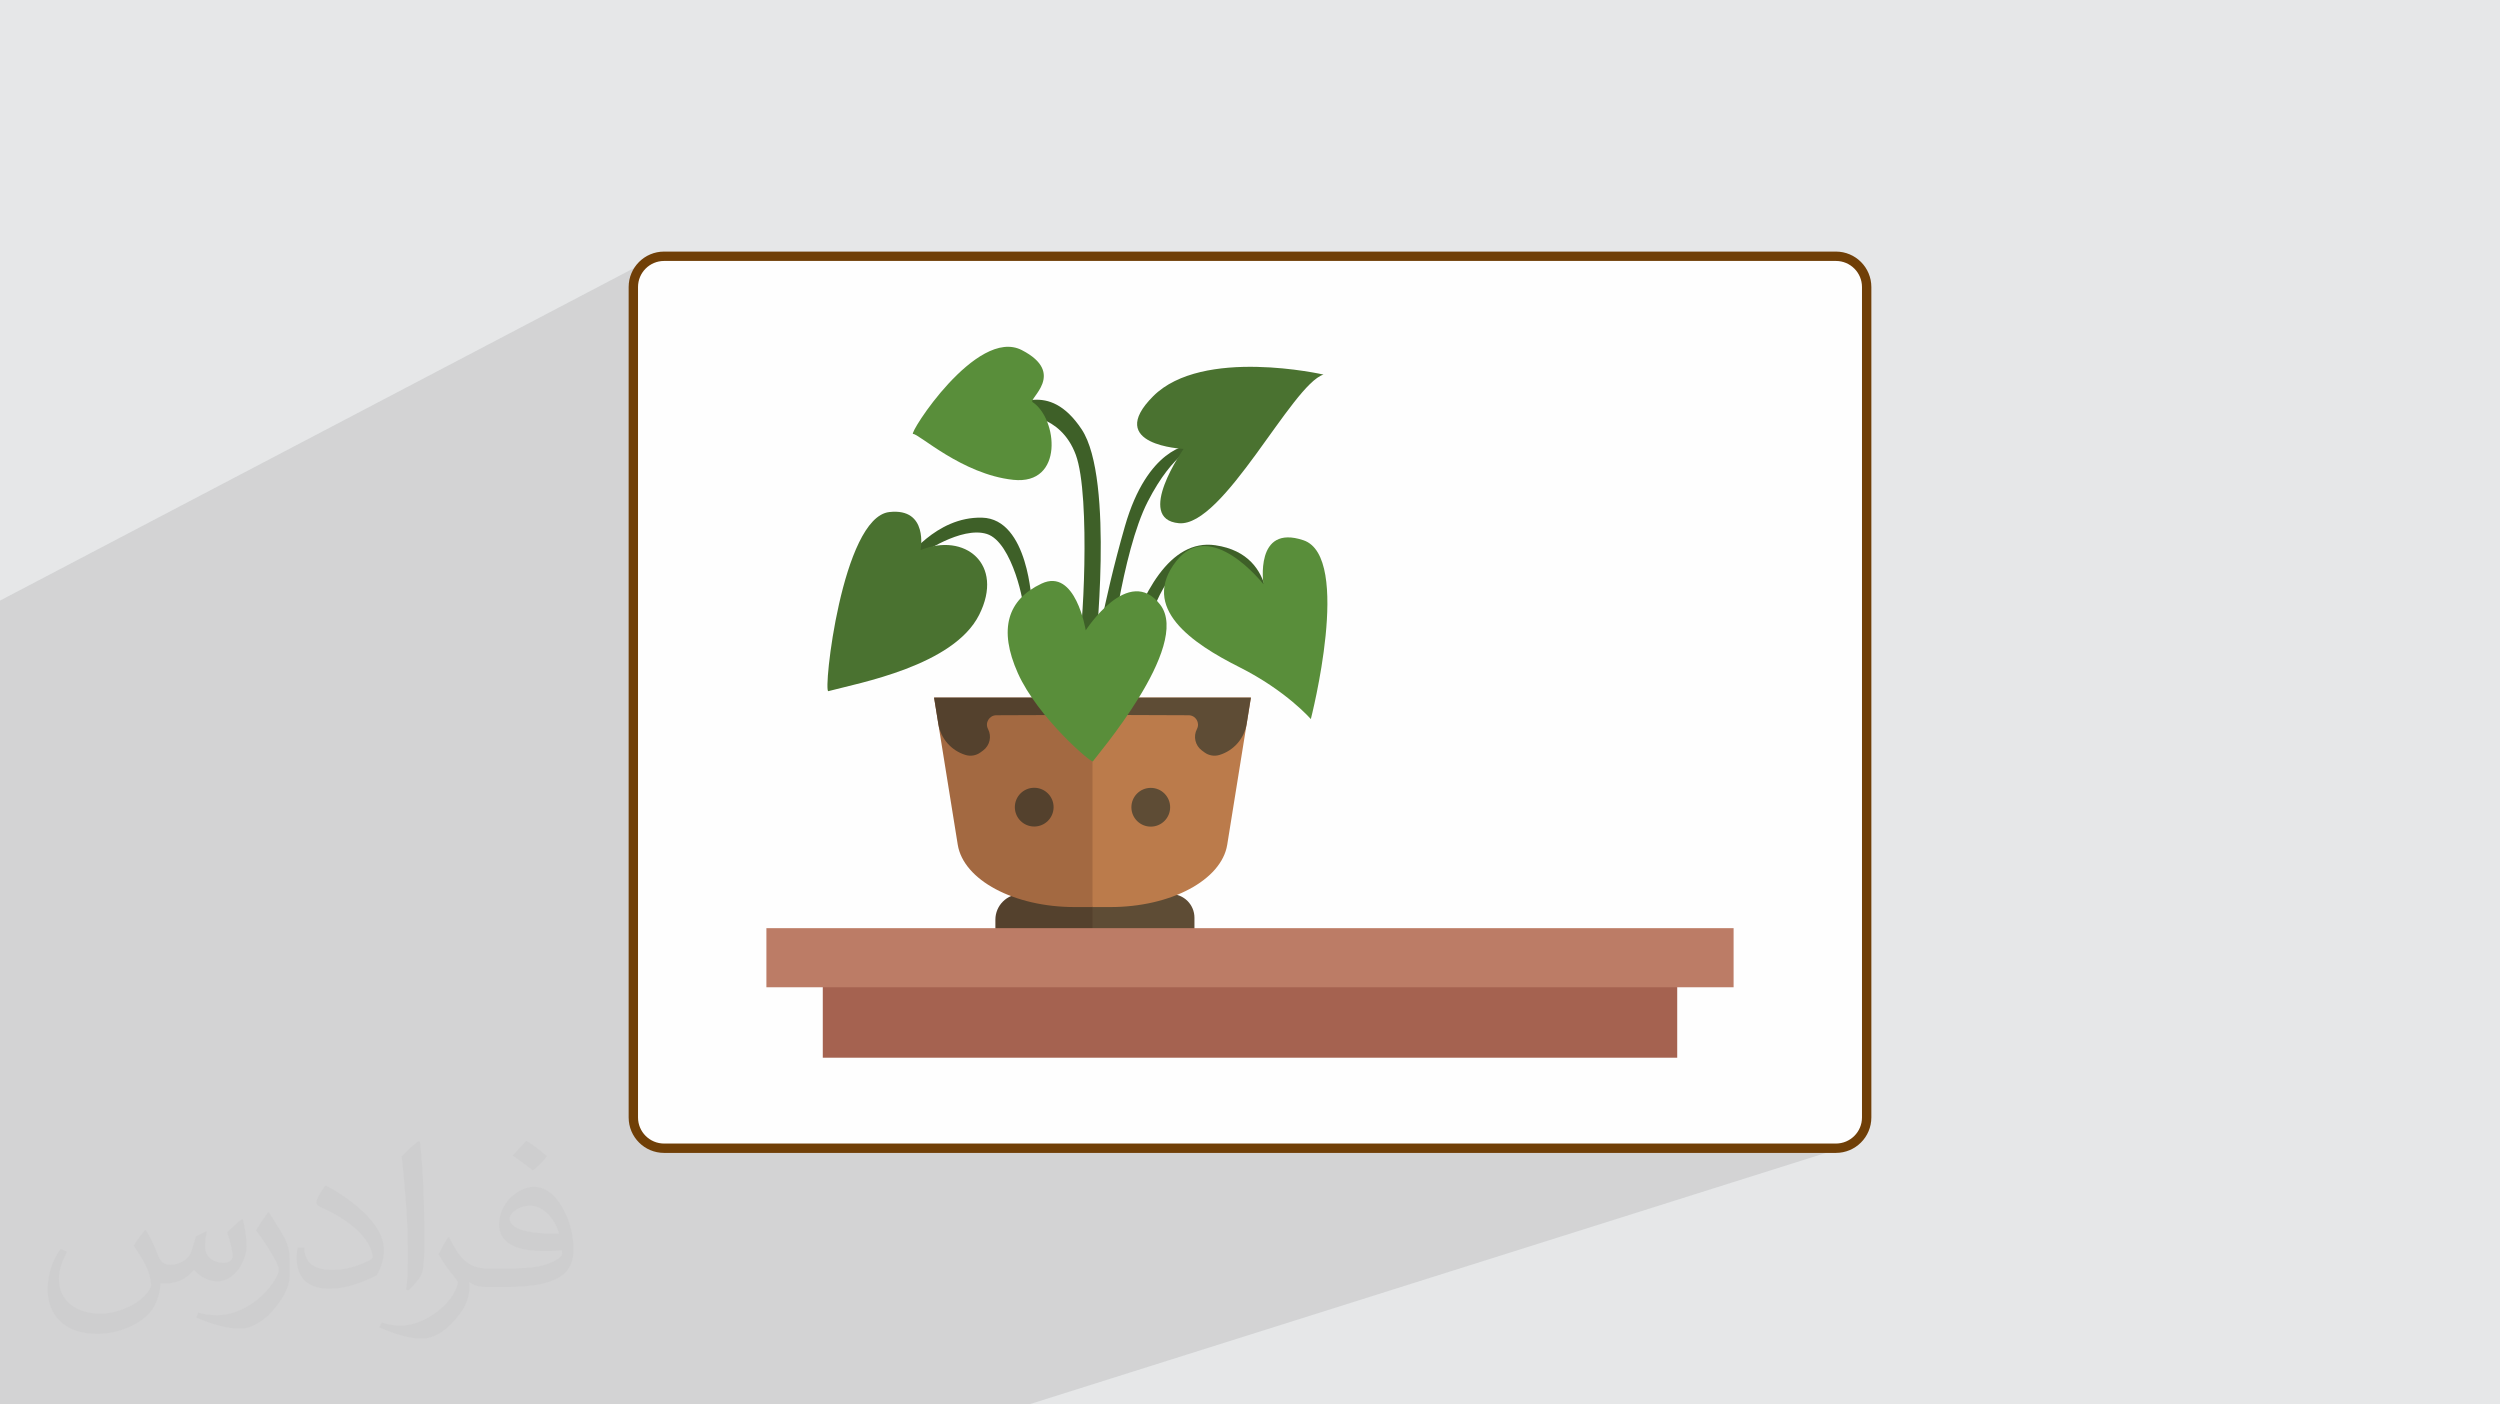 <?xml version="1.0" encoding="UTF-8"?>
<!DOCTYPE svg PUBLIC "-//W3C//DTD SVG 1.0//EN" "http://www.w3.org/TR/2001/REC-SVG-20010904/DTD/svg10.dtd">
<!-- Creator: CorelDRAW -->
<svg xmlns="http://www.w3.org/2000/svg" xml:space="preserve" width="94.192mm" height="52.917mm" version="1.0" style="shape-rendering:geometricPrecision; text-rendering:geometricPrecision; image-rendering:optimizeQuality; fill-rule:evenodd; clip-rule:evenodd"
viewBox="0 0 9404.92 5283.66"
 xmlns:xlink="http://www.w3.org/1999/xlink"
 xmlns:xodm="http://www.corel.com/coreldraw/odm/2003">
 <defs>
  <style type="text/css">
   <![CDATA[
    .str0 {stroke:#703F07;stroke-width:35.23;stroke-miterlimit:22.926}
    .fil3 {fill:#FEFEFE;fill-rule:nonzero}
    .fil4 {fill:#3E6028;fill-rule:nonzero}
    .fil10 {fill:#4A7230;fill-rule:nonzero}
    .fil6 {fill:#54412D;fill-rule:nonzero}
    .fil5 {fill:#598E3A;fill-rule:nonzero}
    .fil7 {fill:#5E4C35;fill-rule:nonzero}
    .fil8 {fill:#A36941;fill-rule:nonzero}
    .fil11 {fill:#A56250;fill-rule:nonzero}
    .fil9 {fill:#BB7B4B;fill-rule:nonzero}
    .fil12 {fill:#BC7C66;fill-rule:nonzero}
    .fil2 {fill:#373435;fill-opacity:0.031}
    .fil1 {fill:#2B2A29;fill-opacity:0.102}
    .fil0 {fill:#E6E7E8}
   ]]>
  </style>
 </defs>
 <g id="Layer_x0020_1">
  <polygon class="fil0" points="-0,0 9404.92,0 9404.92,5283.66 -0,5283.66 "/>
  <polygon class="fil1" points="-0,3494.06 -0,3129.47 -0,3124.66 -0,3059.07 -0,3016.33 -0,3011.48 -0,2925.55 -0,2837.76 -0,2810.43 -0,2531.05 -0,2520.02 -0,2322.02 -0,2259.39 2443.13,978.03 2433.59,983.82 2424.68,990.48 2416.46,997.95 2408.99,1006.17 2402.33,1015.07 2396.54,1024.62 2391.67,1034.73 2387.78,1045.36 2384.92,1056.45 2383.17,1067.93 2382.57,1079.77 2382.57,1300.98 2685.91,1145.78 2705.38,1139.72 2726.29,1137.62 6678.63,1137.62 6699.54,1139.72 6719.01,1145.78 6736.62,1155.34 6751.98,1168.01 6764.65,1183.36 6774.2,1200.98 6780.26,1220.45 6782.36,1241.36 6782.36,4042.31 6780.26,4063.22 6774.2,4082.69 6764.64,4100.31 6751.98,4115.67 6736.62,4128.33 6719,4137.9 6159.4,4319.61 6906.64,4319.61 6918.47,4319.01 6929.96,4317.26 6941.04,4314.41 5877.65,4650.01 5795.13,5283.66 5877.65,4650.01 3869.88,5283.66 3190.49,5283.66 2991.78,5283.66 2381.48,5283.66 2374.77,5283.66 2158.79,5283.66 2078.1,5283.66 1989.37,5283.66 1900.42,5283.66 1587.84,5283.66 1503.3,5283.66 1360.7,5283.66 1011.4,5283.66 1004.06,5283.66 841.13,5283.66 -0,5283.66 -0,5260.97 -0,5199.04 -0,5196.01 -0,5174.66 -0,5146.29 -0,5112.1 -0,5050.83 -0,4912.39 -0,4904.15 -0,4829.53 -0,4799.54 -0,4780.28 -0,4771.85 -0,4749.35 -0,4727.82 -0,4638.35 -0,4592.87 -0,4434.65 -0,4416.32 -0,4360.1 -0,4305.31 -0,4232 -0,4201.31 -0,4197.5 -0,4007.97 -0,4000.44 -0,3996.65 -0,3944.3 -0,3937.3 -0,3915.49 -0,3524.85 -0,3498.52 "/>
  <path class="fil2" d="M548.54 4627.69c17.95,27.21 29.6,53.36 40.96,82.43 8.45,16.91 12.93,48.09 52.57,48.09 11.61,0 28.28,-3.42 43.06,-11.61 16.63,-8.73 29.32,-21.94 35.94,-42l15.85 -53.36 38.57 -19.02 2.64 2.64c-5.27,20.09 -6.59,39.36 -6.59,54.43 0,44.63 38.57,61.56 69.22,61.56 17.95,0 34.09,-8.73 34.09,-25.11 0,-21.13 -8.98,-57.06 -20.62,-89.29 17.95,-17.95 35.94,-35.94 56.53,-50.47l3.17 1.6c8.98,38.04 14,75.56 14,100.66 0,24.57 -10.83,51.79 -19.81,69.49 -18.49,34.87 -51.25,62.62 -90.87,62.62 -30.1,0 -63.65,-15.07 -86.66,-43.06l-1.32 0c-21.66,26.96 -55.22,51.25 -108.86,51.25l-16.63 0c-2.64,35.41 -10.29,60.49 -21.94,82.95 -31.95,62.34 -126.81,106.47 -216.1,106.47 -124.17,0 -186.51,-71.59 -186.51,-166.96 0,-58.91 19.27,-113.6 48.88,-152.42l24.29 10.04c-18.49,35.41 -30.91,68.68 -30.91,101.45 0,89.29 72.66,131.83 156.4,131.83 77.68,0 173.83,-49.41 191.28,-106.72 -6.59,-62.62 -30.1,-91.93 -66.04,-148.99 10.83,-19.02 24.83,-38.04 42.28,-58.38l3.17 0 0 0 0 0 -0.02 -0.09zm1432.13 -336.04c26.15,16.39 51.79,35.66 76.87,57.85 -14,19.81 -31.45,37.79 -53.11,53.64 -25.11,-20.34 -50.19,-37.79 -75.84,-56.27 17.42,-19.55 34.62,-38.29 52.04,-55.22l0 0 0 0 0 0 0 0 0 0 0.03 0zm13.47 244.11c-42.28,0 -76.87,27.75 -76.87,48.34 0,44.13 84.53,57.85 185.72,57.31 -12.68,-51.79 -57.06,-105.68 -108.86,-105.68l0.01 0.03zm-94.86 236.19c54.96,0 103.04,-1.6 139.74,-10.83 40.96,-10.29 75.56,-30.91 75.56,-45.17 0,-3.7 0,-8.19 -1.32,-11.89 -22.98,2.11 -49.41,2.11 -72.38,2.11 -74.49,0 -131.55,-16.91 -154.02,-58.66 -5.55,-11.61 -9.51,-24.57 -9.51,-39.36 0,-40.43 17.42,-79.79 48.09,-107 25.61,-22.45 53.89,-36.44 82.67,-36.44 52.04,0 93.51,41.75 122.57,107.54 15.85,35.94 26.68,77.4 26.68,129.72 0,34.87 -9.51,64.19 -31.17,85.85 -40.43,39.11 -114.92,53.89 -229.04,53.89l-51.79 0 0 0 -13.47 0c-28.28,0 -48.62,-5.02 -64.72,-17.42l-2.64 0c0.79,6.59 1.32,12.93 1.32,19.02 0,25.61 -8.45,58.38 -25.61,84.53 -50.72,75.3 -105.68,108.04 -153.24,108.04 -48.09,0 -107,-18.49 -160.11,-42.54l9.51 -18.49c17.17,7.13 40.96,11.89 73.7,11.89 85.85,0 198.66,-82.43 212.66,-163 -3.17,-6.59 -8.98,-15.32 -17.17,-24.57 -25.11,-29.85 -40.96,-54.68 -55.75,-80.83 12.68,-25.11 24.29,-45.17 35.13,-63.4l4.49 -0.53c36.72,74.77 69.99,117.55 144.23,117.55l11.61 0 0 0 53.89 0 0 0 0 0 0 0 0 0 0 0 0.09 0.01zm-371.98 79c6.34,-34.34 6.87,-72.91 6.87,-108.86l0 -53.36c0,-99.6 -12.68,-244.36 -22.98,-338.68 17.95,-19.27 43.06,-42 62.87,-57.31l5.81 1.6c13.47,118.62 16.63,256 16.63,383.06 0,33.3 -1.32,65.79 -4.49,89.55 -1.85,30.1 -19.27,52.83 -56.53,87.7l-8.19 -3.7zm-382.8 -157.19c1.85,46.77 24.83,83.49 105.15,83.49 49.93,0 92.19,-12.93 138.96,-35.13 8.45,-3.7 12.93,-8.73 12.93,-12.93 0,-29.32 -22.45,-68.15 -60.23,-103.55 -36.72,-33.3 -85.34,-62.62 -130.76,-82.18 -15.6,-6.59 -20.62,-13.47 -20.62,-20.09 0,-13.47 17.95,-41.75 32.77,-62.09l5.02 -0.53c52.04,27.21 110.17,67.64 153.24,112.53 39.11,41.47 63.4,83.49 63.4,129.19 0,33.81 -10.29,65.51 -26.96,95.11 -57.06,28.79 -117.83,50.72 -178.06,50.72 -73.17,0 -123.1,-34.34 -123.1,-114.92 0,-8.73 0,-22.19 3.17,-39.64l25.11 0 0 0 0 0 0 0 0 0 0 0 -0.02 0zm-132.37 -132.9l45.45 73.45c16.63,27.21 32.23,56.81 32.23,103.55l0 59.7c0,48.34 -30.91,100.13 -80.83,151.38 -39.11,34.62 -73.7,49.41 -105.68,49.41 -47.55,0 -101.98,-14.79 -164.85,-41.75l7.13 -18.49c19.81,5.27 42.79,9.77 71.06,9.77 90.36,-0.53 182.8,-66.57 225.08,-147.15 5.02,-9.26 6.87,-17.95 6.87,-24.04 0,-9.26 -5.02,-19.55 -8.98,-28.79 -22.98,-43.31 -48.62,-82.95 -76.87,-119.68 14.79,-23.25 29.6,-45.7 45.7,-67.9l3.7 0.53 0 0 0 0 0 0 0 0 0 0 -0.02 0.01z"/>
  <path class="fil3 str0" d="M2498.28 964.06l4408.37 0c63.89,0 115.7,51.82 115.7,115.7l0 3124.14c0,63.89 -51.82,115.7 -115.7,115.7l-4408.37 0c-63.89,0 -115.7,-51.81 -115.7,-115.71l0 -3124.13c0,-63.89 51.81,-115.7 115.7,-115.7z"/>
  <g id="_1491541787200">
   <path class="fil4" d="M4766.43 2356.62c0,0 53.15,-269.3 -194.36,-305.43 -341.96,-49.89 -430.6,832.43 -430.6,832.43 0,0 41.87,113.57 47.72,94.57 5.84,-18.99 81.43,-757.46 267.16,-852.9 227.97,-117.13 276.47,129.83 276.47,129.83 0,0 -14.62,100.04 0,104.42 14.62,4.38 33.61,-2.93 33.61,-2.93z"/>
   <path class="fil5" d="M4753.05 2198.01c0,0 -197.84,-254 -328.25,-86.8 -136.98,175.62 59.75,309.12 237.34,398.39 177.61,89.25 269.16,195.64 269.16,195.64 0,0 157.24,-610.48 -27.77,-672.8 -185.02,-62.33 -150.48,165.57 -150.48,165.57z"/>
   <path class="fil4" d="M3394.83 2114.13c16.08,-7.43 124.22,-171.1 299.59,-166.72 175.35,4.39 187.05,321.5 187.05,321.5 0,0 -40.73,37.93 -32.34,26.86 8.38,-11.08 -39.47,-256.29 -136.54,-286.98 -97.08,-30.69 -249.06,77.44 -249.06,77.44l-68.69 27.89z"/>
   <path class="fil4" d="M4474.06 1674.26c0,0 -156.89,8.77 -242.11,305.43 -85.23,296.66 -116.74,518.78 -116.74,518.78 0,0 44.66,26.01 51.97,12.28 7.31,-13.74 51.99,-431.02 150.52,-623.53 98.52,-192.52 188.73,-212.97 188.73,-212.97l-32.37 0z"/>
   <path class="fil4" d="M3771.22 1533.31c44.67,1.46 172.75,-106.68 297.96,81.84 125.21,188.51 48.06,850.52 51.56,841.76 3.5,-8.78 -79.15,-24.85 -64.13,-30.69 15.03,-5.85 48.64,-559.7 -9.83,-716.07 -58.45,-156.37 -207.51,-149.06 -207.51,-149.06l-68.06 -27.77z"/>
   <path class="fil6" d="M3744.6 3515.27l383.54 0 191.77 -75.96 -191.77 -75.96 -286.99 0c-53.32,0 -96.55,43.23 -96.55,96.55l0 55.37z"/>
   <path class="fil7" d="M4493.46 3515.27l-383.55 0 0 -151.92 294.5 0c49.18,0 89.05,39.86 89.05,89.05l0 62.87z"/>
   <path class="fil8" d="M4109.91 3412.35l-66.98 0c-227.96,0 -418.5,-101.66 -439.91,-234.7l-89.02 -553.21 595.91 0 221.89 320.16 -221.89 467.76z"/>
   <path class="fil9" d="M4109.91 3412.35l66.99 0c227.96,0 418.51,-101.66 439.9,-234.7l89.03 -553.21 -595.92 0 0 787.92z"/>
   <path class="fil6" d="M4109.91 2689.38l0 -64.94 -595.91 0 15.81 98.24c8.94,55.56 48.75,101.15 102.59,117.49l0 0c19.24,5.83 40.11,2.24 56.26,-9.73l9.82 -7.26c25.17,-18.64 33.03,-52.83 18.49,-80.58l0 0c-12.33,-23.53 4.68,-51.76 31.24,-51.87l361.69 -1.36z"/>
   <path class="fil7" d="M4109.91 2689.38l0 -64.94 595.92 0 -15.8 98.24c-8.95,55.56 -48.77,101.15 -102.6,117.49l0 0c-19.23,5.83 -40.1,2.24 -56.25,-9.73l-9.83 -7.26c-25.18,-18.64 -33.02,-52.83 -18.49,-80.58l0 0c12.33,-23.53 -4.67,-51.76 -31.25,-51.87l-361.69 -1.36z"/>
   <path class="fil6" d="M3963.6 3036.46c0,40.27 -32.64,72.9 -72.91,72.9 -40.26,0 -72.9,-32.63 -72.9,-72.9 0,-40.27 32.64,-72.9 72.9,-72.9 40.27,0 72.91,32.63 72.91,72.9z"/>
   <path class="fil7" d="M4402.05 3036.86c0,40.26 -32.65,72.9 -72.91,72.9 -40.26,0 -72.9,-32.64 -72.9,-72.9 0,-40.27 32.64,-72.91 72.9,-72.91 40.26,0 72.91,32.64 72.91,72.91z"/>
   <path class="fil10" d="M3463.26 2069.54c0,0 30.86,-159.95 -117.62,-143.27 -178.33,20.04 -250.04,679.34 -229.41,673.82 115.55,-30.94 470.81,-95.34 567.26,-286.97 96.46,-191.63 -55.06,-312 -220.23,-243.58z"/>
   <path class="fil5" d="M3884.63 1512.82c-17.8,-11.67 129.32,-108.15 -40.7,-195.82 -170.02,-87.69 -428.58,318.58 -408.9,315.65 19.67,-2.93 184.23,151.98 376.69,172.44 192.46,20.46 166.43,-230.89 72.91,-292.27z"/>
   <path class="fil5" d="M4084.48 2371.35c0,0 -38.03,-236.33 -166.13,-175.92 -128.1,60.41 -163.16,171.47 -89.12,337.1 74.04,165.61 278.63,341.46 282.52,331.49 3.9,-9.98 372.17,-432.81 253.31,-588.71 -118.86,-155.87 -280.59,96.04 -280.59,96.04z"/>
   <path class="fil10" d="M4978.88 1409.08c0,0 -455,-104.22 -640.55,81.34 -185.56,185.55 114.38,198.27 114.38,198.27 0,0 -185.56,264.34 -17.79,279.6 167.77,15.26 424.5,-521.08 543.97,-559.2z"/>
   <polygon class="fil11" points="6309.64,3979.07 3095.27,3979.07 3095.27,3655.38 6309.64,3655.38 "/>
   <polygon class="fil12" points="6521.74,3714.07 2883.18,3714.07 2883.18,3491.7 6521.74,3491.7 "/>
  </g>
 </g>
</svg>

